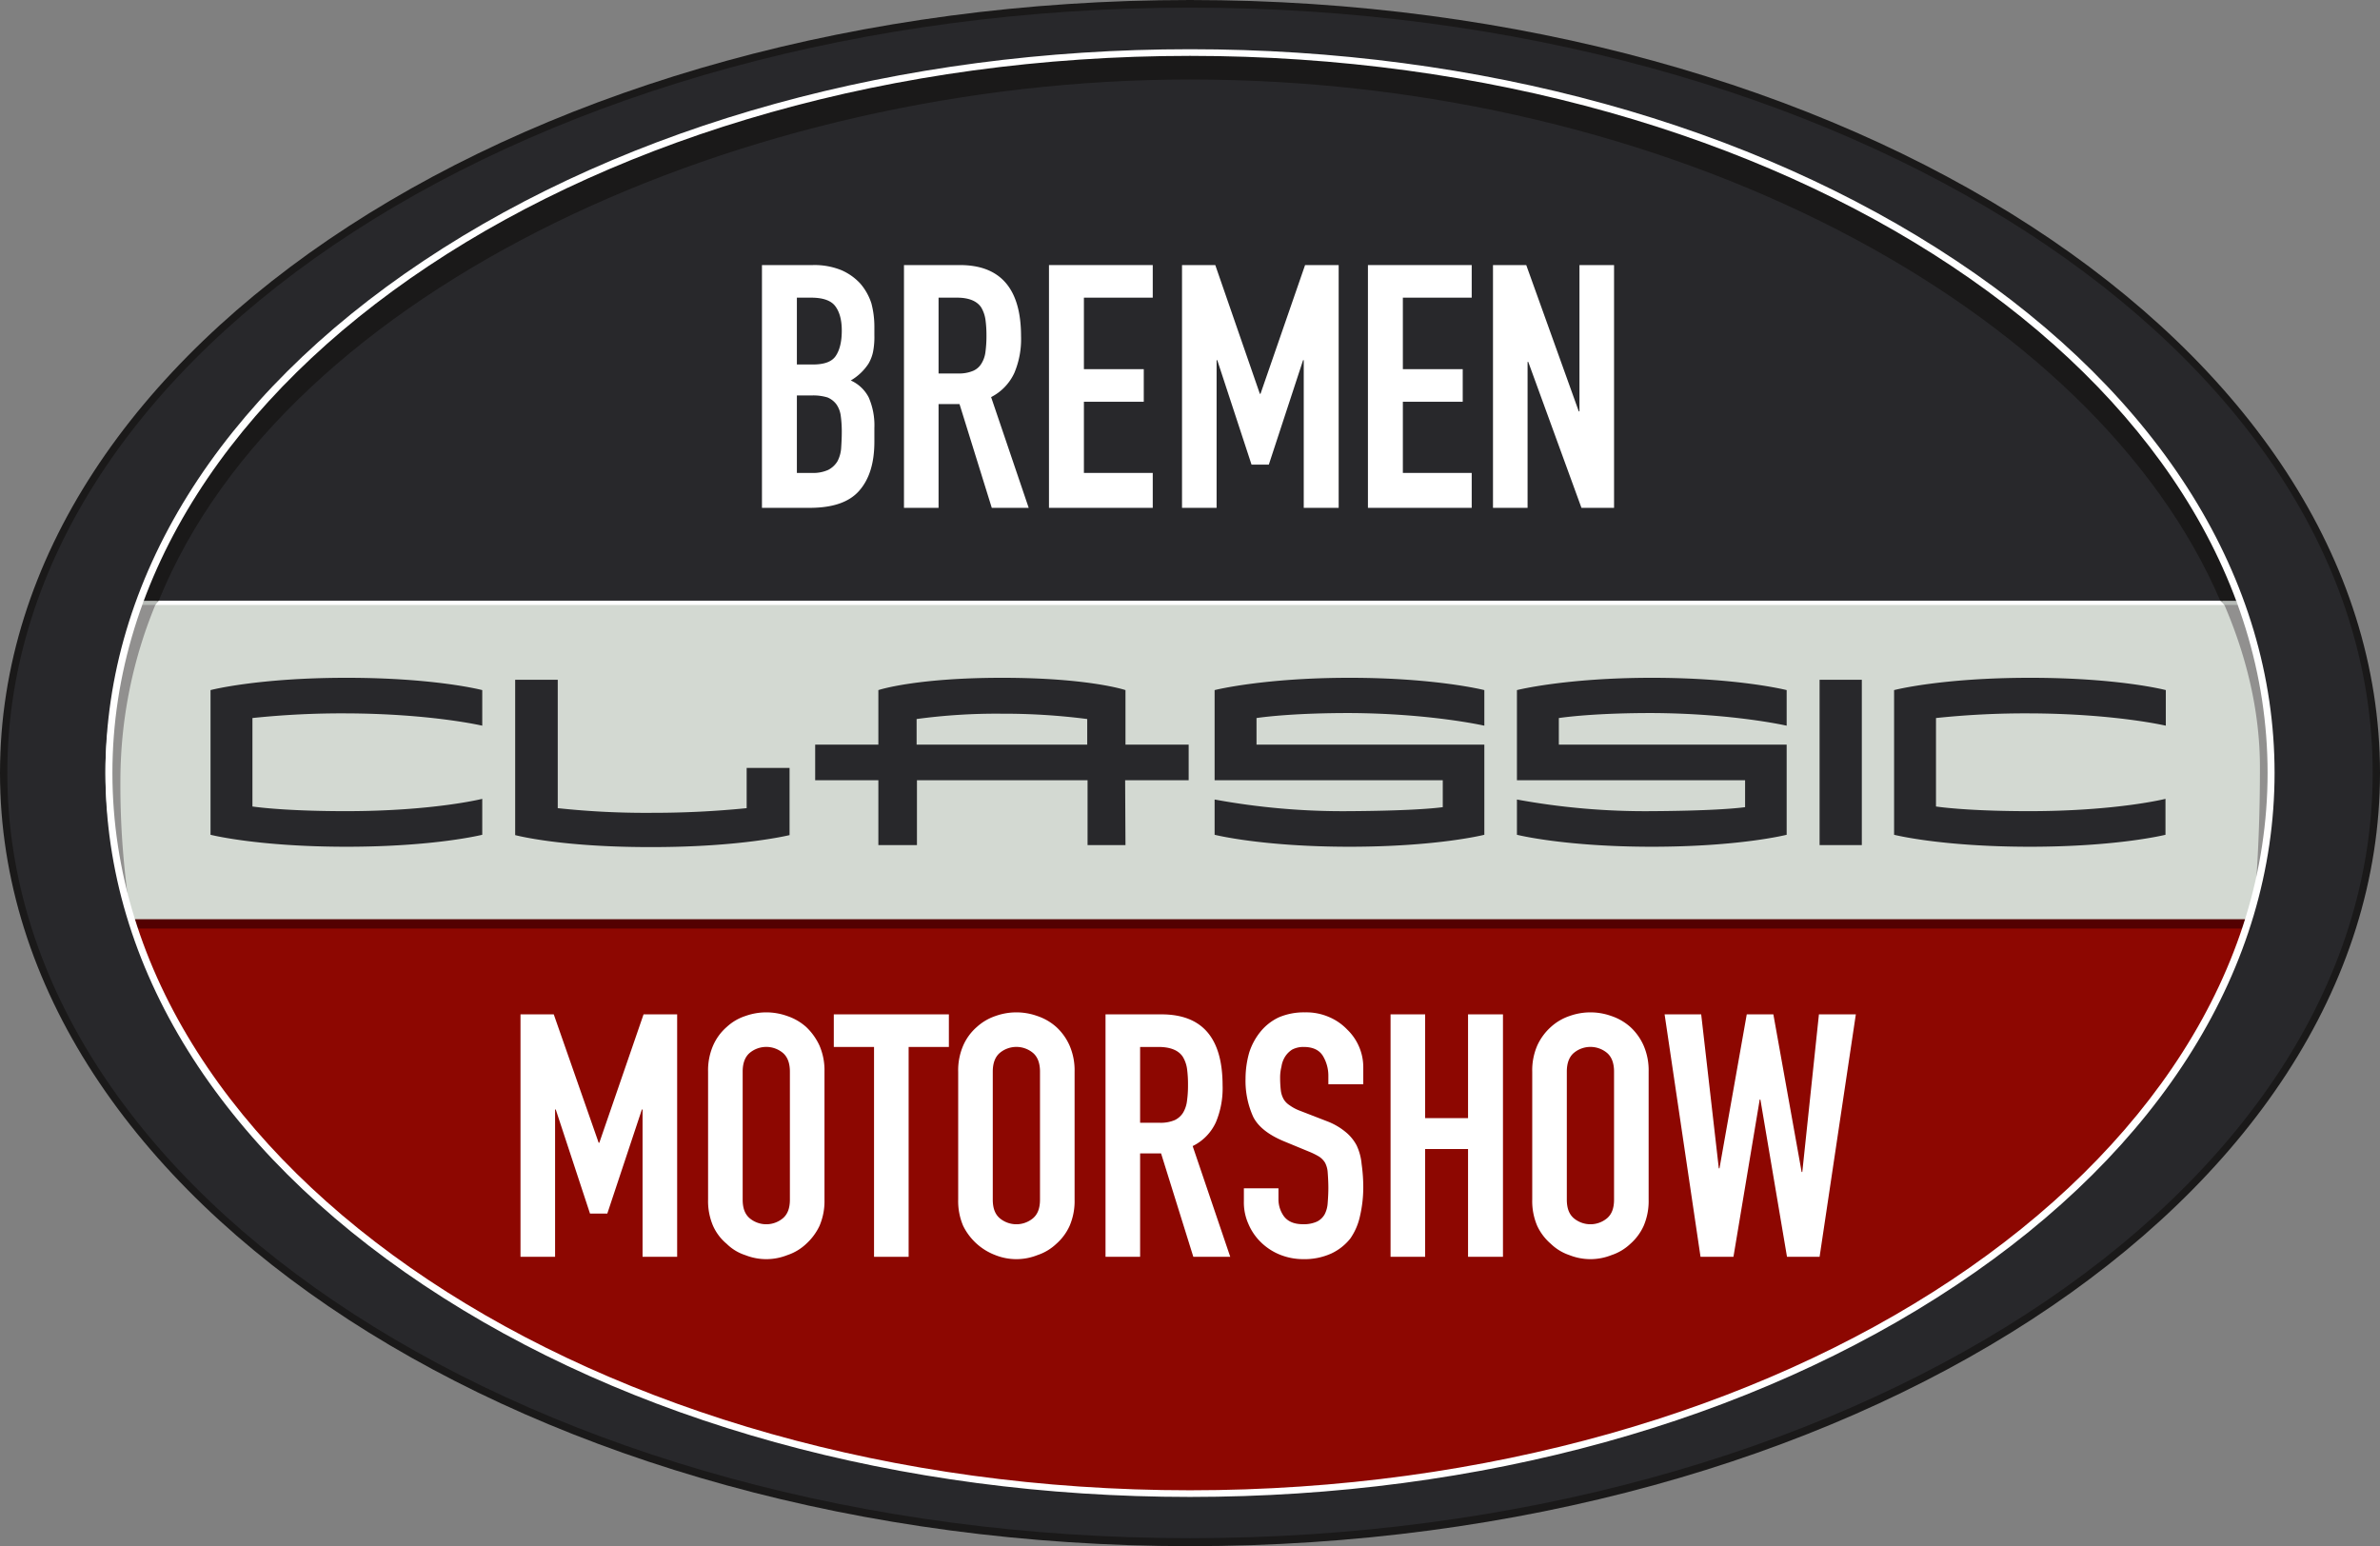 <?xml version="1.0" encoding="UTF-8"?> <svg xmlns="http://www.w3.org/2000/svg" id="Ebene_1" data-name="Ebene 1" viewBox="0 0 715.6 464.9"><rect x="0" y="0" width="715.6" height="464.9" fill="#808080" stroke="none"/><defs><style>.cls-1{fill:#1a1919;}.cls-2{fill:#b7bbb7;}.cls-3{fill:#28282b;}.cls-4{fill:#8d0701;}.cls-5{fill:#d3d9d2;}.cls-6{fill:#91908f;}.cls-7{fill:#fff;}.cls-8{fill:#530001;}</style></defs><path class="cls-1" d="M778.2,297.2c0,128.4-160.2,232.5-357.8,232.5S62.6,425.6,62.6,297.2,222.8,64.8,420.4,64.8,778.2,168.9,778.2,297.2" transform="translate(-62.6 -64.8)"></path><polygon class="cls-2" points="667.6 180.7 668.8 181.9 672.8 181.9 672.4 180.7 667.6 180.7"></polygon><path class="cls-3" d="M776,297.2c0,127.1-159.2,230.1-355.6,230.1S64.8,424.3,64.8,297.2,224,67.1,420.4,67.1,776,170.1,776,297.2" transform="translate(-62.6 -64.8)"></path><path class="cls-4" d="M420.4,513.9c155.8,0,286.1-73.1,317.7-170.7H102.7c31.6,97.6,161.9,170.7,317.7,170.7" transform="translate(-62.6 -64.8)"></path><path class="cls-5" d="M736.5,245.4H104.1c-5.5,16.5-9.8,34.4-9.8,51.3s3.3,31.4,7.8,46.4H738c.6-1.8,7.3-24.9,7.2-39.7,0-.6.1-4.1.1-5.3v-1.4a161.6,161.6,0,0,0-8.8-51.3" transform="translate(-62.6 -64.8)"></path><path id="Schhaten_oben" data-name="Schhaten oben" class="cls-1" d="M737.4,248.2q-19.2-58.6-85.2-103.1c-61.2-41.3-145.1-64.6-231.8-65S254.8,102,193.2,142.7c-43.6,28.8-74.5,64.5-89.3,103.5l5,.2,1.4-.9C148.5,151.3,286.6,88.7,420.4,88.7c144.6,0,272,68.6,309.8,156.8C731.4,246.1,737.4,248.2,737.4,248.2Z" transform="translate(-62.6 -64.8)"></path><g id="Schatten_Seiten" data-name="Schatten Seiten"><path class="cls-6" d="M109.8,245.5h-5.6c-5.5,16.5-9.8,34.4-9.8,51.3s3.4,31.4,7.9,46.4h.1a250.5,250.5,0,0,1-3.6-43.8A138.9,138.9,0,0,1,109.8,245.5Z" transform="translate(-62.6 -64.8)"></path><path class="cls-6" d="M736.6,245.5h-5.7c7.2,16.4,11.2,33.2,11.2,50.1,0,13.9-.5,26.8-1.5,38.9a146.5,146.5,0,0,0,4.9-37.7C745.5,279,742.1,262,736.6,245.5Z" transform="translate(-62.6 -64.8)"></path></g><g id="Schatten_Seiten_Übergang" data-name="Schatten Seiten Übergang"><polygon class="cls-2" points="42.7 181.9 46.7 181.9 47.7 180.7 43.2 180.7 42.7 181.9"></polygon><polygon class="cls-2" points="667.5 180.7 668.8 181.9 672.9 181.9 672.4 180.7 667.5 180.7"></polygon></g><path class="cls-3" d="M110.3,245.5" transform="translate(-62.6 -64.8)"></path><polygon class="cls-7" points="47.7 180.7 46.7 181.9 668.8 181.9 667.6 180.7 47.7 180.7"></polygon><polygon class="cls-8" points="40.2 276.4 675.5 276.4 674.7 279.2 41.3 279.2 40.2 276.4"></polygon><path class="cls-7" d="M420.4,81.6c-178.7,0-324,96.7-324,215.6s145.3,215.7,324,215.7,324-96.8,324-215.7S599.1,81.6,420.4,81.6m0,433.3c-87,0-168.8-22.6-230.4-63.7s-95.7-95.8-95.7-154,34-112.9,95.7-154S333.4,79.6,420.4,79.6s168.8,22.6,230.4,63.6,95.7,95.8,95.7,154-34,112.9-95.7,154-143.4,63.7-230.4,63.7" transform="translate(-62.6 -64.8)"></path><path class="cls-7" d="M291.7,217.5v-73H307a21.5,21.5,0,0,1,8.5,1.5,16.8,16.8,0,0,1,5.8,4.1,17.2,17.2,0,0,1,3.3,5.9,27.4,27.4,0,0,1,.9,7v2.6a23.5,23.5,0,0,1-.4,5,11.8,11.8,0,0,1-1.4,3.6,16,16,0,0,1-5.3,5,11.2,11.2,0,0,1,5.4,5.1,21,21,0,0,1,1.7,9.2v4.1c0,6.4-1.5,11.3-4.6,14.8s-8.1,5.1-14.9,5.1Zm10.5-63.2v20.1h4.7c3.5,0,5.8-.8,7-2.6s1.8-4.3,1.8-7.6-.7-5.7-2-7.4-3.8-2.5-7.2-2.5Zm0,29.4V207h4.5a11,11,0,0,0,4.9-.9,7,7,0,0,0,2.8-2.6,10,10,0,0,0,1.1-3.8c.1-1.5.2-3.2.2-5a34.3,34.3,0,0,0-.3-4.8,7.7,7.7,0,0,0-1.3-3.5,6.4,6.4,0,0,0-2.7-2.1,14.7,14.7,0,0,0-4.6-.6Z" transform="translate(-62.6 -64.8)"></path><path class="cls-7" d="M334.4,217.5v-73h16.8c12.3,0,18.4,7.2,18.4,21.4a26.1,26.1,0,0,1-2,11,15.4,15.4,0,0,1-7,7.3l11.3,33.3H360.8l-9.7-31.2h-6.3v31.2Zm10.4-63.2v22.8h6a10.8,10.8,0,0,0,4.4-.8,5.4,5.4,0,0,0,2.5-2.2,8.5,8.5,0,0,0,1.2-3.5,34.8,34.8,0,0,0,.3-4.9,34.3,34.3,0,0,0-.3-4.8,10.1,10.1,0,0,0-1.3-3.7c-1.3-1.9-3.7-2.9-7.3-2.9Z" transform="translate(-62.6 -64.8)"></path><path class="cls-7" d="M378,217.5v-73h31.2v9.8H388.5v21.5h18v9.8h-18V207h20.7v10.5Z" transform="translate(-62.6 -64.8)"></path><path class="cls-7" d="M418,217.5v-73h10l13.4,38.7h.2L455,144.5h10.1v73H454.6V173.1h-.2l-10.3,31.4h-5.2l-10.3-31.4h-.2v44.4Z" transform="translate(-62.6 -64.8)"></path><path class="cls-7" d="M473.9,217.5v-73h31.2v9.8H484.4v21.5h18v9.8h-18V207h20.7v10.5Z" transform="translate(-62.6 -64.8)"></path><path class="cls-7" d="M511.5,217.5v-73h10l15.8,44h.2v-44h10.4v73h-9.8l-16-43.9h-.2v43.9Z" transform="translate(-62.6 -64.8)"></path><path class="cls-7" d="M219.1,442.7V369.8h10l13.5,38.6h.2l13.3-38.6h10.1v72.9H255.8V398.4h-.2l-10.4,31.3H240l-10.3-31.3h-.2v44.3Z" transform="translate(-62.6 -64.8)"></path><path class="cls-7" d="M275.5,387a18.7,18.7,0,0,1,1.5-7.8,15.7,15.7,0,0,1,4.1-5.6,15.1,15.1,0,0,1,5.6-3.3,18.6,18.6,0,0,1,12.6,0,16.4,16.4,0,0,1,5.7,3.3,18.2,18.2,0,0,1,4,5.6,18.7,18.7,0,0,1,1.5,7.8v38.5a18.9,18.9,0,0,1-1.5,7.9,17.3,17.3,0,0,1-4,5.4,15.2,15.2,0,0,1-5.7,3.4,17.1,17.1,0,0,1-12.6,0,14.1,14.1,0,0,1-5.6-3.4,14.9,14.9,0,0,1-4.1-5.4,18.9,18.9,0,0,1-1.5-7.9Zm10.4,38.5c0,2.6.7,4.4,2.1,5.6a7.8,7.8,0,0,0,10,0c1.4-1.2,2.1-3,2.1-5.6V387c0-2.5-.7-4.4-2.1-5.6a7.8,7.8,0,0,0-10,0c-1.4,1.2-2.1,3.1-2.1,5.6Z" transform="translate(-62.6 -64.8)"></path><path class="cls-7" d="M325.4,442.7V379.6H313.3v-9.8h34.6v9.8H335.8v63.1Z" transform="translate(-62.6 -64.8)"></path><path class="cls-7" d="M350.7,387a18.7,18.7,0,0,1,1.5-7.8,15.7,15.7,0,0,1,4.1-5.6,15.9,15.9,0,0,1,5.6-3.3,18.6,18.6,0,0,1,12.6,0,16.4,16.4,0,0,1,5.7,3.3,16.7,16.7,0,0,1,4,5.6,18.7,18.7,0,0,1,1.5,7.8v38.5a18.9,18.9,0,0,1-1.5,7.9,15.9,15.9,0,0,1-4,5.4,15.2,15.2,0,0,1-5.7,3.4,17.1,17.1,0,0,1-12.6,0,17.8,17.8,0,0,1-9.7-8.8,18.9,18.9,0,0,1-1.5-7.9Zm10.4,38.5c0,2.6.7,4.4,2.1,5.6a7.8,7.8,0,0,0,10,0c1.4-1.2,2.1-3,2.1-5.6V387c0-2.5-.7-4.4-2.1-5.6a7.8,7.8,0,0,0-10,0c-1.4,1.2-2.1,3.1-2.1,5.6Z" transform="translate(-62.6 -64.8)"></path><path class="cls-7" d="M395,442.7V369.8h16.8c12.3,0,18.4,7.1,18.4,21.4a26.4,26.4,0,0,1-2,11,14.8,14.8,0,0,1-7,7.2l11.3,33.3H421.4l-9.7-31.1h-6.3v31.1Zm10.4-63.1v22.8h6a10.8,10.8,0,0,0,4.4-.8,6,6,0,0,0,2.5-2.2,9,9,0,0,0,1.2-3.6,33.3,33.3,0,0,0,.3-4.8,34.8,34.8,0,0,0-.3-4.9,9.6,9.6,0,0,0-1.3-3.6c-1.3-1.9-3.7-2.9-7.3-2.9Z" transform="translate(-62.6 -64.8)"></path><path class="cls-7" d="M472.5,390.8H462v-2.4a11.5,11.5,0,0,0-1.7-6.2c-1.1-1.7-3-2.6-5.7-2.6a7.2,7.2,0,0,0-3.5.8,7,7,0,0,0-2.1,2.1,7.7,7.7,0,0,0-1.1,3,13.4,13.4,0,0,0-.4,3.5,32.1,32.1,0,0,0,.2,3.6,7.2,7.2,0,0,0,.8,2.6,5.4,5.4,0,0,0,1.8,1.9,13.2,13.2,0,0,0,3.2,1.7l8,3.1a19.6,19.6,0,0,1,5.6,3.2,13.1,13.1,0,0,1,3.4,4.1,16.5,16.5,0,0,1,1.5,5.6,50.4,50.4,0,0,1,.5,7.1,38.3,38.3,0,0,1-1,8.6,18.6,18.6,0,0,1-2.9,6.7,15.9,15.9,0,0,1-5.7,4.5,19.5,19.5,0,0,1-8.5,1.7,18.7,18.7,0,0,1-7.1-1.4,17.6,17.6,0,0,1-5.6-3.7,16.8,16.8,0,0,1-3.7-5.4,15.8,15.8,0,0,1-1.4-6.9v-3.9H447v3.3a8.7,8.7,0,0,0,1.7,5.2c1.2,1.5,3,2.3,5.7,2.3a9.5,9.5,0,0,0,4.2-.8,5.4,5.4,0,0,0,2.3-2.2,8.5,8.5,0,0,0,.9-3.4c.1-1.3.2-2.8.2-4.5s-.1-3.4-.2-4.7a7.2,7.2,0,0,0-.8-2.9,5.8,5.8,0,0,0-1.9-1.9A22.6,22.6,0,0,0,456,411l-7.5-3.1c-4.5-1.9-7.6-4.3-9.1-7.3a26.2,26.2,0,0,1-2.3-11.5,28.8,28.8,0,0,1,1.1-7.8,19.1,19.1,0,0,1,3.4-6.3,15.7,15.7,0,0,1,5.5-4.3,19.2,19.2,0,0,1,7.9-1.5,17.1,17.1,0,0,1,7.2,1.4,16.4,16.4,0,0,1,5.5,3.8,15.7,15.7,0,0,1,4.8,11.3Z" transform="translate(-62.6 -64.8)"></path><path class="cls-7" d="M480.7,442.7V369.8h10.4V401H504V369.8h10.5v72.9H504V410.3H491.1v32.4Z" transform="translate(-62.6 -64.8)"></path><path class="cls-7" d="M523.3,387a18.7,18.7,0,0,1,1.5-7.8,16.9,16.9,0,0,1,4.1-5.6,15.9,15.9,0,0,1,5.6-3.3,18.6,18.6,0,0,1,12.6,0,16.4,16.4,0,0,1,5.7,3.3,16.7,16.7,0,0,1,4,5.6,18.7,18.7,0,0,1,1.5,7.8v38.5a18.9,18.9,0,0,1-1.5,7.9,15.9,15.9,0,0,1-4,5.4,15.2,15.2,0,0,1-5.7,3.4,17.1,17.1,0,0,1-12.6,0,14.8,14.8,0,0,1-5.6-3.4,16.1,16.1,0,0,1-4.1-5.4,18.9,18.9,0,0,1-1.5-7.9Zm10.4,38.5c0,2.6.7,4.4,2.1,5.6a7.8,7.8,0,0,0,10,0c1.4-1.2,2.1-3,2.1-5.6V387c0-2.5-.7-4.4-2.1-5.6a7.8,7.8,0,0,0-10,0c-1.4,1.2-2.1,3.1-2.1,5.6Z" transform="translate(-62.6 -64.8)"></path><path class="cls-7" d="M620.6,369.8l-10.9,72.9h-9.8l-8-47.3h-.2l-7.9,47.3h-9.9l-10.8-72.9h11l5.3,46.3h.2l8.2-46.3h8l8.5,47.4h.2l5-47.4Z" transform="translate(-62.6 -64.8)"></path><path class="cls-3" d="M166.8,319.4c26.5,0,40.8-3.6,40.8-3.6V305s-14.7,3.7-41,3.7c-15.4,0-24.5-.9-28.1-1.4V280.7a256.5,256.5,0,0,1,28.3-1.4c25.5.1,40.8,3.7,40.8,3.7V272.3s-14-3.7-40.8-3.7-40.9,3.7-40.9,3.7v43.5s14.1,3.6,40.9,3.6" transform="translate(-62.6 -64.8)"></path><path class="cls-3" d="M258.8,319.5c26.7,0,41.2-3.6,41.2-3.6V295.7H287.1v12.1a282.4,282.4,0,0,1-28.3,1.4,249.4,249.4,0,0,1-28.5-1.4V269.2H217.5v46.7s13.3,3.6,40.3,3.6Z" transform="translate(-62.6 -64.8)"></path><path class="cls-3" d="M389.5,288.7H338.2V281a178.3,178.3,0,0,1,25.7-1.6,194.9,194.9,0,0,1,25.6,1.6Zm11.4,10.7H420V288.7H401V272.3s-10.9-3.7-37.1-3.7-37.2,3.7-37.2,3.7v16.4h-19v10.7h19v19.5h11.6V299.4h51.3v19.5h11.4Z" transform="translate(-62.6 -64.8)"></path><path class="cls-3" d="M609.7,318.9h12.7V269.2H609.7Z" transform="translate(-62.6 -64.8)"></path><path class="cls-3" d="M672.9,319.4c26.5,0,40.8-3.6,40.8-3.6V305s-14.7,3.7-41,3.7c-15.4,0-24.5-.9-28-1.4V280.7a256.5,256.5,0,0,1,28.3-1.4c25.5.1,40.8,3.7,40.8,3.7V272.3s-14-3.7-40.8-3.7-40.9,3.7-40.9,3.7v43.5s14.1,3.6,40.9,3.6" transform="translate(-62.6 -64.8)"></path><path class="cls-3" d="M468.3,319.4c26.5,0,40.6-3.6,40.6-3.6V288.7H440.4v-8c3.5-.5,12.6-1.5,27.9-1.5,24.4.1,40.6,3.8,40.6,3.8V272.3s-14.5-3.7-40.5-3.7-40.6,3.7-40.6,3.7v27.1h68.6v8.1c-3,.4-10.9,1.1-28,1.2a213.4,213.4,0,0,1-40.6-3.5v10.6s14.2,3.6,40.6,3.6" transform="translate(-62.6 -64.8)"></path><path class="cls-3" d="M559.2,319.4c26.5,0,40.6-3.6,40.6-3.6V288.7H531.3v-8c3.5-.5,12.6-1.5,27.9-1.5,24.5.1,40.6,3.8,40.6,3.8V272.3s-14.5-3.7-40.5-3.7-40.6,3.7-40.6,3.7v27.1h68.6v8.1c-3,.4-10.9,1.1-28,1.2a213.4,213.4,0,0,1-40.6-3.5v10.6s14.2,3.6,40.6,3.6" transform="translate(-62.6 -64.8)"></path></svg> 